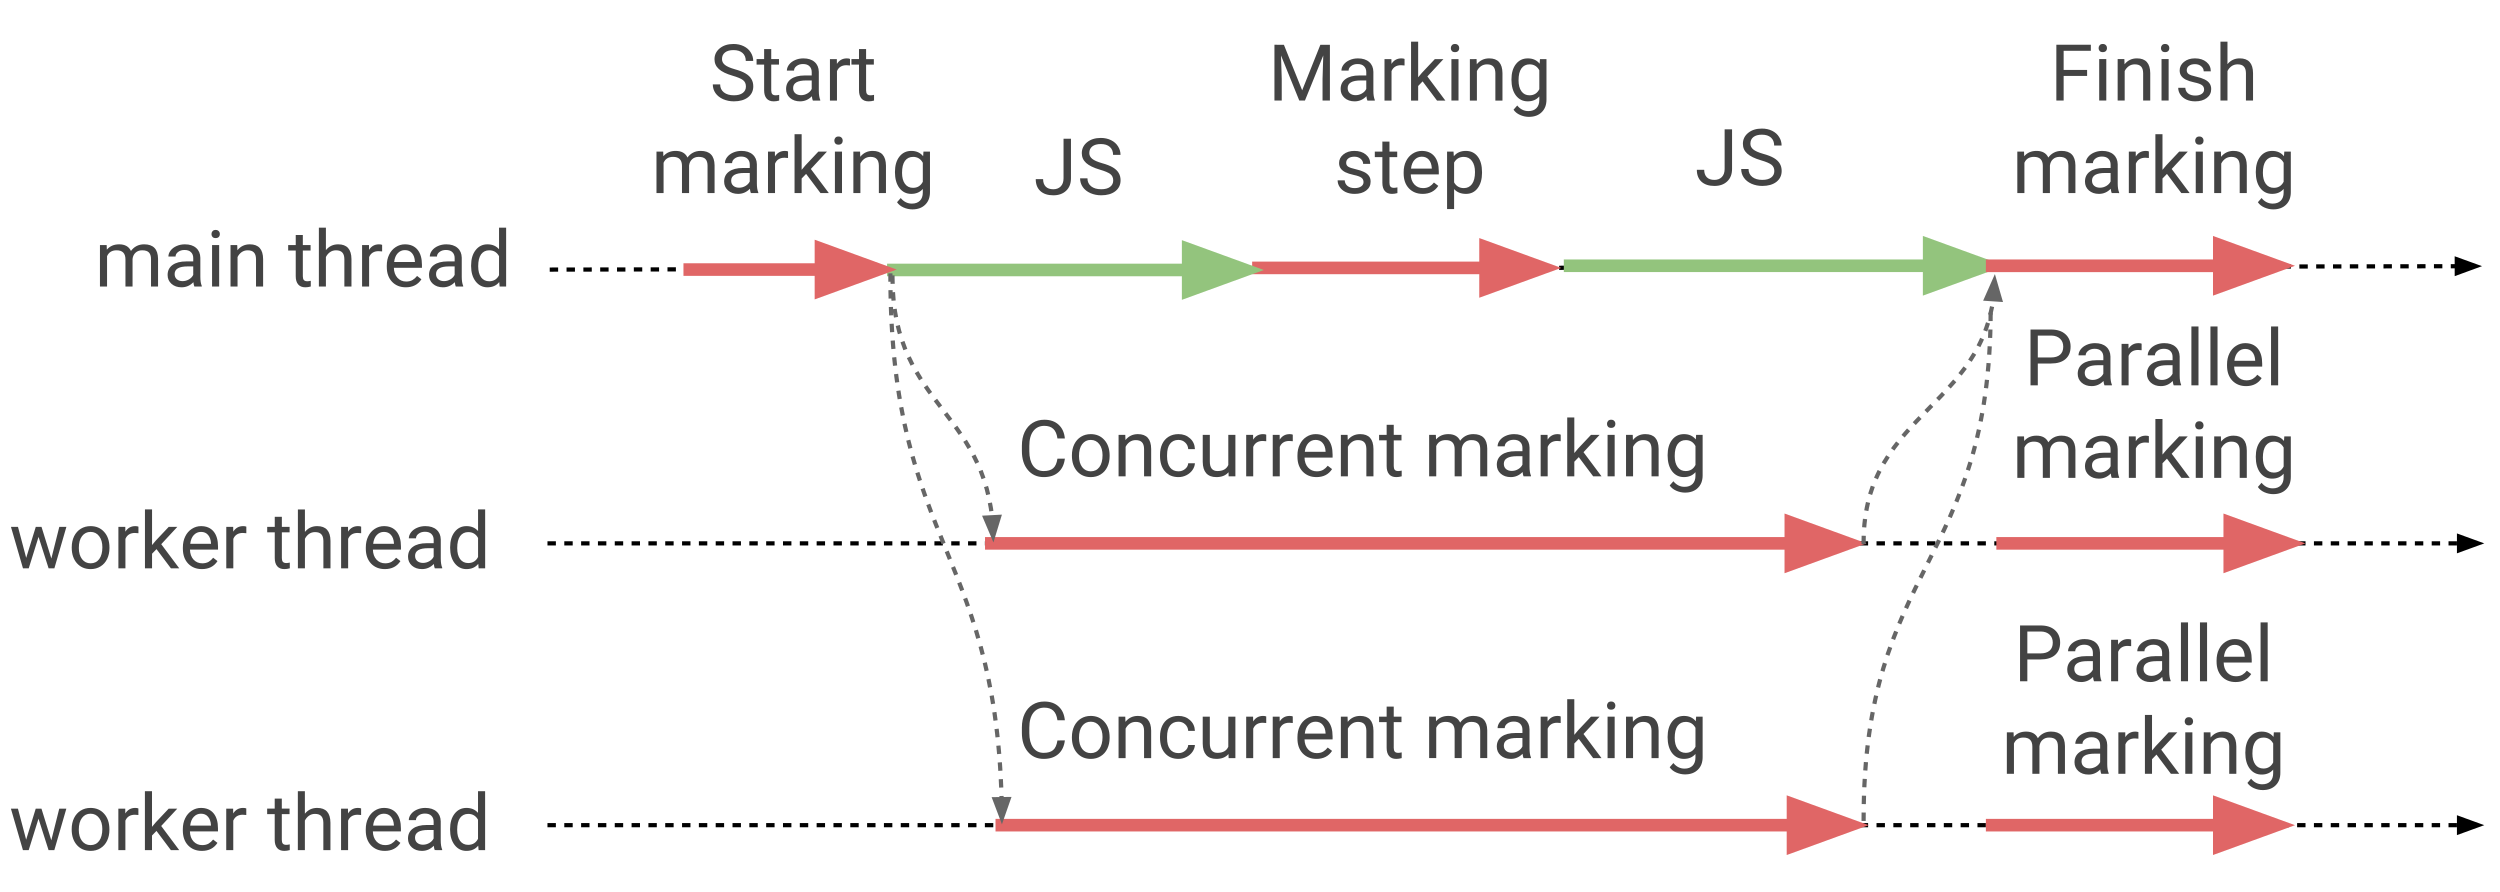 <svg fill="none" height="212.034" stroke-linecap="square" stroke-miterlimit="10" viewBox="0 0 594.407 212.034" width="594.407" xmlns="http://www.w3.org/2000/svg" xmlns:xlink="http://www.w3.org/1999/xlink"><clipPath id="a"><path d="m0 0h1280v960h-1280z"/></clipPath><g clip-path="url(#a)" transform="translate(-215 -241.017)"><path d="m0 0h1280v960h-1280z" fill="none"/><path d="m346.202 305.118 458.929-.819" fill="none"/><path d="m346.202 305.118 452.929-.808" fill-rule="evenodd" stroke="#000" stroke-dasharray="1 3" stroke-linecap="butt" stroke-linejoin="round"/><path d="m799.134 305.962 4.535-1.66-4.541-1.644z" fill="#000" fill-rule="evenodd" stroke="#000" stroke-linecap="butt"/><path d="m355.299 242.803h96.598v52.409h-96.598z" fill="none"/><path d="m389.193 259.022q-2.25-.656-3.281-1.594-1.031-.938-1.031-2.328 0-1.562 1.25-2.594 1.266-1.031 3.266-1.031 1.359 0 2.438.531 1.078.531 1.656 1.469.594.922.594 2.031h-1.766q0-1.203-.766-1.891-.766-.688-2.156-.688-1.297 0-2.016.562-.719.562-.719 1.578 0 .812.688 1.375.688.562 2.328 1.031 1.656.453 2.594 1.016.938.562 1.375 1.312.453.75.453 1.75 0 1.609-1.25 2.594-1.25.969-3.359.969-1.375 0-2.562-.516-1.172-.531-1.812-1.438-.641-.922-.641-2.078h1.75q0 1.203.891 1.906.891.688 2.375.688 1.375 0 2.109-.562.75-.562.75-1.531 0-.984-.688-1.516-.688-.531-2.469-1.047zm9.177-6.344v2.391h1.844v1.312h-1.844v6.109q0 .594.234.891.25.297.844.297.297 0 .812-.109v1.359q-.672.188-1.297.188-1.125 0-1.703-.688-.578-.688-.578-1.938v-6.109h-1.797v-1.312h1.797v-2.391zm9.891 12.25q-.141-.297-.234-1.031-1.172 1.219-2.812 1.219-1.453 0-2.391-.828-.922-.828-.922-2.094 0-1.531 1.156-2.375 1.172-.859 3.297-.859h1.641v-.781q0-.891-.531-1.406-.516-.531-1.547-.531-.906 0-1.516.469-.609.453-.609 1.094h-1.703q0-.734.516-1.422.531-.687 1.422-1.078.906-.406 1.984-.406 1.703 0 2.672.859.969.844 1 2.328v4.531q0 1.359.344 2.172v.141zm-2.797-1.281q.797 0 1.5-.406.719-.422 1.031-1.078v-2.016h-1.312q-3.109 0-3.109 1.812 0 .797.531 1.25.531.438 1.359.438zm11.632-7.062q-.391-.062-.844-.062-1.656 0-2.25 1.406v7h-1.672v-9.859h1.641l.016 1.141q.828-1.312 2.359-1.312.484 0 .75.125zm3.829-3.906v2.391h1.844v1.312h-1.844v6.109q0 .594.234.891.25.297.844.297.297 0 .812-.109v1.359q-.672.188-1.297.188-1.125 0-1.703-.688-.578-.688-.578-1.938v-6.109h-1.797v-1.312h1.797v-2.391z" fill="#434343"/><path d="m372.68 277.068.047 1.094q1.078-1.266 2.922-1.266 2.062 0 2.812 1.578.5-.719 1.281-1.141.797-.438 1.859-.438 3.25 0 3.297 3.422v6.609h-1.672v-6.5q0-1.062-.484-1.578-.484-.531-1.625-.531-.938 0-1.562.562-.609.562-.719 1.5v6.547h-1.688v-6.453q0-2.156-2.109-2.156-1.656 0-2.266 1.406v7.203h-1.688v-9.859zm20.852 9.859q-.141-.297-.234-1.031-1.172 1.219-2.812 1.219-1.453 0-2.391-.828-.922-.828-.922-2.094 0-1.531 1.156-2.375 1.172-.859 3.297-.859h1.641v-.781q0-.891-.531-1.406-.516-.531-1.547-.531-.906 0-1.516.469-.609.453-.609 1.094h-1.703q0-.734.516-1.422.531-.688 1.422-1.078.906-.406 1.984-.406 1.703 0 2.672.859.969.844 1 2.328v4.531q0 1.359.344 2.172v.141zm-2.797-1.281q.797 0 1.5-.406.719-.422 1.031-1.078v-2.016h-1.312q-3.109 0-3.109 1.812 0 .797.531 1.25.531.438 1.359.438zm11.632-7.062q-.391-.062-.844-.062-1.656 0-2.25 1.406v7h-1.672v-9.859h1.641l.016 1.141q.828-1.312 2.359-1.312.484 0 .75.125zm4.297 3.781-1.062 1.094v3.469h-1.688v-14h1.688v8.469l.906-1.078 3.062-3.25h2.047l-3.828 4.125 4.281 5.734h-1.984zm8.534 4.562h-1.688v-9.859h1.688zm-1.828-12.469q0-.406.25-.688.25-.297.734-.297.5 0 .75.297.266.281.266.688 0 .406-.266.688-.25.266-.75.266-.484 0-.734-.266-.25-.281-.25-.688zm6.121 2.609.047 1.234q1.125-1.406 2.953-1.406 3.125 0 3.156 3.516v6.516h-1.688v-6.516q-.016-1.078-.5-1.578-.469-.516-1.484-.516-.812 0-1.438.438-.609.438-.969 1.156v7.016h-1.672v-9.859zm8.294 4.844q0-2.297 1.062-3.656 1.062-1.359 2.828-1.359 1.797 0 2.812 1.266l.078-1.094h1.547v9.625q0 1.906-1.141 3-1.125 1.109-3.047 1.109-1.062 0-2.094-.453-1.016-.453-1.547-1.25l.875-1q1.078 1.328 2.656 1.328 1.219 0 1.906-.688.688-.688.688-1.953v-.844q-1 1.172-2.75 1.172-1.734 0-2.812-1.391-1.062-1.406-1.062-3.812zm1.688.203q0 1.656.688 2.609.688.953 1.922.953 1.594 0 2.328-1.453v-4.5q-.766-1.406-2.312-1.406-1.234 0-1.938.953-.688.953-.688 2.844z" fill="#434343"/><path d="m503.378 242.803h93.669v52.409h-93.669z" fill="none"/><path d="m520.263 251.662 4.344 10.828 4.328-10.828h2.266v13.266h-1.75v-5.172l.172-5.562-4.359 10.734h-1.344l-4.344-10.719.172 5.547v5.172h-1.734v-13.266zm19.85 13.266q-.141-.297-.234-1.031-1.172 1.219-2.812 1.219-1.453 0-2.391-.828-.922-.828-.922-2.094 0-1.531 1.156-2.375 1.172-.859 3.297-.859h1.641v-.781q0-.891-.531-1.406-.516-.531-1.547-.531-.906 0-1.516.469-.609.453-.609 1.094h-1.703q0-.734.516-1.422.531-.687 1.422-1.078.906-.406 1.984-.406 1.703 0 2.672.859.969.844 1 2.328v4.531q0 1.359.344 2.172v.141zm-2.797-1.281q.797 0 1.5-.406.719-.422 1.031-1.078v-2.016h-1.312q-3.109 0-3.109 1.812 0 .797.531 1.25.531.438 1.359.438zm11.632-7.062q-.391-.062-.844-.062-1.656 0-2.25 1.406v7h-1.672v-9.859h1.641l.016 1.141q.828-1.312 2.359-1.312.484 0 .75.125zm4.297 3.781-1.062 1.094v3.469h-1.688v-14h1.688v8.469l.906-1.078 3.062-3.25h2.047l-3.828 4.125 4.281 5.734h-1.984zm8.534 4.562h-1.688v-9.859h1.688zm-1.828-12.469q0-.406.25-.688.25-.297.734-.297.5 0 .75.297.266.281.266.688 0 .406-.266.688-.25.266-.75.266-.484 0-.734-.266-.25-.281-.25-.688zm6.121 2.609.047 1.234q1.125-1.406 2.953-1.406 3.125 0 3.156 3.516v6.516h-1.688v-6.516q-.016-1.078-.5-1.578-.469-.516-1.484-.516-.812 0-1.438.438-.609.438-.969 1.156v7.016h-1.672v-9.859zm8.294 4.844q0-2.297 1.062-3.656 1.062-1.359 2.828-1.359 1.797 0 2.812 1.266l.078-1.094h1.547v9.625q0 1.906-1.141 3-1.125 1.109-3.047 1.109-1.062 0-2.094-.453-1.016-.453-1.547-1.25l.875-1q1.078 1.328 2.656 1.328 1.219 0 1.906-.688.688-.688.688-1.953v-.844q-1 1.172-2.75 1.172-1.734 0-2.812-1.391-1.062-1.406-1.062-3.812zm1.688.203q0 1.656.688 2.609.688.953 1.922.953 1.594 0 2.328-1.453v-4.5q-.766-1.406-2.312-1.406-1.234 0-1.938.953-.688.953-.688 2.844z" fill="#434343"/><path d="m539.196 284.318q0-.688-.516-1.062-.516-.375-1.797-.641-1.281-.281-2.031-.656-.75-.391-1.109-.922-.359-.531-.359-1.266 0-1.203 1.016-2.031 1.031-.844 2.625-.844 1.672 0 2.719.859 1.047.859 1.047 2.219h-1.688q0-.703-.594-1.203-.594-.5-1.484-.5-.922 0-1.438.406-.516.391-.516 1.047 0 .609.484.922.484.312 1.734.594 1.266.281 2.047.672.781.391 1.156.938.391.547.391 1.344 0 1.328-1.062 2.125-1.047.797-2.734.797-1.188 0-2.109-.422-.906-.422-1.422-1.172-.516-.75-.516-1.625h1.688q.047.844.672 1.344.641.5 1.688.5.953 0 1.531-.391.578-.391.578-1.031zm6.167-9.641v2.391h1.844v1.312h-1.844v6.109q0 .594.234.891.25.297.844.297.297 0 .812-.109v1.359q-.672.188-1.297.188-1.125 0-1.703-.688-.578-.688-.578-1.938v-6.109h-1.797v-1.312h1.797v-2.391zm7.891 12.438q-2 0-3.266-1.312-1.25-1.328-1.25-3.531v-.312q0-1.469.562-2.609.562-1.156 1.562-1.797 1.016-.656 2.188-.656 1.922 0 2.984 1.266 1.062 1.266 1.062 3.625v.688h-6.672q.031 1.469.844 2.375.828.891 2.078.891.891 0 1.516-.359.625-.375 1.078-.969l1.031.797q-1.234 1.906-3.719 1.906zm-.203-8.844q-1.016 0-1.719.75-.688.734-.844 2.078h4.938v-.125q-.078-1.281-.703-1.984-.609-.719-1.672-.719zm14.321 3.844q0 2.25-1.031 3.625-1.016 1.375-2.781 1.375-1.797 0-2.828-1.141v4.75h-1.672v-13.656h1.531l.078 1.094q1.031-1.266 2.859-1.266 1.781 0 2.812 1.344 1.031 1.328 1.031 3.719zm-1.672-.203q0-1.656-.719-2.625-.703-.969-1.953-.969-1.531 0-2.297 1.359v4.703q.766 1.359 2.328 1.359 1.203 0 1.922-.953.719-.969.719-2.875z" fill="#434343"/><path d="m680.32 242.803h93.669v52.409h-93.669z" fill="none"/><path d="m711.236 259.068h-5.578v5.859h-1.734v-13.266h8.203v1.438h-6.469v4.547h5.578zm4.562 5.859h-1.688v-9.859h1.688zm-1.828-12.469q0-.406.25-.688.25-.297.734-.297.5 0 .75.297.266.281.266.688 0 .406-.266.688-.25.266-.75.266-.484 0-.734-.266-.25-.281-.25-.688zm6.121 2.609.047 1.234q1.125-1.406 2.953-1.406 3.125 0 3.156 3.516v6.516h-1.688v-6.516q-.016-1.078-.5-1.578-.469-.516-1.484-.516-.812 0-1.438.438-.609.438-.969 1.156v7.016h-1.672v-9.859zm10.528 9.859h-1.688v-9.859h1.688zm-1.828-12.469q0-.406.25-.688.25-.297.734-.297.5 0 .75.297.266.281.266.688 0 .406-.266.688-.25.266-.75.266-.484 0-.734-.266-.25-.281-.25-.688zm10.262 9.859q0-.688-.516-1.062-.516-.375-1.797-.641-1.281-.281-2.031-.656-.75-.391-1.109-.922-.359-.531-.359-1.266 0-1.203 1.016-2.031 1.031-.844 2.625-.844 1.672 0 2.719.859 1.047.859 1.047 2.219h-1.688q0-.703-.594-1.203-.594-.5-1.484-.5-.922 0-1.438.406-.516.391-.516 1.047 0 .609.484.922.484.312 1.734.594 1.266.281 2.047.672.781.391 1.156.938.391.547.391 1.344 0 1.328-1.062 2.125-1.047.797-2.734.797-1.188 0-2.109-.422-.906-.422-1.422-1.172-.516-.75-.516-1.625h1.688q.047.844.672 1.344.641.5 1.688.5.953 0 1.531-.391.578-.391.578-1.031zm5.557-6.047q1.125-1.375 2.922-1.375 3.125 0 3.156 3.516v6.516h-1.688v-6.516q-.016-1.078-.5-1.578-.469-.516-1.484-.516-.812 0-1.438.438-.609.438-.969 1.156v7.016h-1.672v-14h1.672z" fill="#434343"/><path d="m696.236 277.068.047 1.094q1.078-1.266 2.922-1.266 2.062 0 2.812 1.578.5-.719 1.281-1.141.797-.438 1.859-.438 3.25 0 3.297 3.422v6.609h-1.672v-6.5q0-1.062-.484-1.578-.484-.531-1.625-.531-.938 0-1.562.562-.609.562-.719 1.5v6.547h-1.688v-6.453q0-2.156-2.109-2.156-1.656 0-2.266 1.406v7.203h-1.688v-9.859zm20.852 9.859q-.141-.297-.234-1.031-1.172 1.219-2.812 1.219-1.453 0-2.391-.828-.922-.828-.922-2.094 0-1.531 1.156-2.375 1.172-.859 3.297-.859h1.641v-.781q0-.891-.531-1.406-.516-.531-1.547-.531-.906 0-1.516.469-.609.453-.609 1.094h-1.703q0-.734.516-1.422.531-.688 1.422-1.078.906-.406 1.984-.406 1.703 0 2.672.859.969.844 1 2.328v4.531q0 1.359.344 2.172v.141zm-2.797-1.281q.797 0 1.5-.406.719-.422 1.031-1.078v-2.016h-1.312q-3.109 0-3.109 1.812 0 .797.531 1.25.531.438 1.359.438zm11.632-7.062q-.391-.062-.844-.062-1.656 0-2.25 1.406v7h-1.672v-9.859h1.641l.016 1.141q.828-1.312 2.359-1.312.484 0 .75.125zm4.297 3.781-1.062 1.094v3.469h-1.688v-14h1.688v8.469l.906-1.078 3.062-3.25h2.047l-3.828 4.125 4.281 5.734h-1.984zm8.534 4.562h-1.688v-9.859h1.688zm-1.828-12.469q0-.406.25-.688.25-.297.734-.297.5 0 .75.297.266.281.266.688 0 .406-.266.688-.25.266-.75.266-.484 0-.734-.266-.25-.281-.25-.688zm6.121 2.609.047 1.234q1.125-1.406 2.953-1.406 3.125 0 3.156 3.516v6.516h-1.688v-6.516q-.016-1.078-.5-1.578-.469-.516-1.484-.516-.812 0-1.438.438-.609.438-.969 1.156v7.016h-1.672v-9.859zm8.294 4.844q0-2.297 1.062-3.656 1.062-1.359 2.828-1.359 1.797 0 2.812 1.266l.078-1.094h1.547v9.625q0 1.906-1.141 3-1.125 1.109-3.047 1.109-1.062 0-2.094-.453-1.016-.453-1.547-1.25l.875-1q1.078 1.328 2.656 1.328 1.219 0 1.906-.688.688-.688.688-1.953v-.844q-1 1.172-2.75 1.172-1.734 0-2.812-1.391-1.062-1.406-1.062-3.812zm1.688.203q0 1.656.688 2.609.688.953 1.922.953 1.594 0 2.328-1.453v-4.5q-.766-1.406-2.312-1.406-1.234 0-1.938.953-.688.953-.688 2.844z" fill="#434343"/><path d="m440.055 265.48h62.803v29.732h-62.803z" fill="none"/><path d="m467.87 274.001h1.766v9.391q0 1.906-1.156 2.984-1.141 1.078-3.031 1.078-1.984 0-3.094-1.016-1.094-1.016-1.094-2.828h1.75q0 1.141.625 1.781.625.625 1.812.625 1.078 0 1.75-.672.672-.688.672-1.922zm8.653 7.359q-2.25-.656-3.281-1.594-1.031-.938-1.031-2.328 0-1.562 1.25-2.594 1.266-1.031 3.266-1.031 1.359 0 2.438.531 1.078.531 1.656 1.469.594.922.594 2.031h-1.766q0-1.203-.766-1.891-.766-.688-2.156-.688-1.297 0-2.016.562-.719.562-.719 1.578 0 .812.688 1.375.688.562 2.328 1.031 1.656.453 2.594 1.016.938.562 1.375 1.312.453.75.453 1.75 0 1.609-1.25 2.594-1.25.969-3.359.969-1.375 0-2.562-.516-1.172-.531-1.812-1.438-.641-.922-.641-2.078h1.75q0 1.203.891 1.906.891.688 2.375.688 1.375 0 2.109-.562.75-.562.75-1.531 0-.984-.688-1.516-.688-.531-2.469-1.047z" fill="#434343"/><path d="m597.239 263.255h62.803v29.732h-62.803z" fill="none"/><path d="m625.053 271.775h1.766v9.391q0 1.906-1.156 2.984-1.141 1.078-3.031 1.078-1.984 0-3.094-1.016-1.094-1.016-1.094-2.828h1.75q0 1.141.625 1.781.625.625 1.812.625 1.078 0 1.75-.672.672-.688.672-1.922zm8.653 7.359q-2.25-.656-3.281-1.594-1.031-.938-1.031-2.328 0-1.562 1.25-2.594 1.266-1.031 3.266-1.031 1.359 0 2.438.531 1.078.531 1.656 1.469.594.922.594 2.031h-1.766q0-1.203-.766-1.891-.766-.688-2.156-.688-1.297 0-2.016.562-.719.562-.719 1.578 0 .812.688 1.375.688.562 2.328 1.031 1.656.453 2.594 1.016.938.562 1.375 1.312.453.75.453 1.75 0 1.609-1.25 2.594-1.25.969-3.359.969-1.375 0-2.562-.516-1.172-.531-1.812-1.438-.641-.922-.641-2.078h1.75q0 1.203.891 1.906.891.688 2.375.688 1.375 0 2.109-.562.75-.562.75-1.531 0-.984-.688-1.516-.688-.531-2.469-1.047z" fill="#434343"/><path d="m588.315 304.21h103.37" fill="none"/><path d="m588.315 304.21h85.37" fill-rule="evenodd" stroke="#93c47d" stroke-linecap="butt" stroke-linejoin="round" stroke-width="3"/><path d="m673.685 309.165 13.614-4.955-13.614-4.955z" fill="#93c47d" fill-rule="evenodd" stroke="#93c47d" stroke-linecap="butt" stroke-width="3"/><path d="m688.667 304.213h72" fill="none"/><path d="m688.667 304.213h54" fill-rule="evenodd" stroke="#e06666" stroke-linecap="butt" stroke-linejoin="round" stroke-width="3"/><path d="m742.667 309.168 13.614-4.955-13.614-4.955z" fill="#e06666" fill-rule="evenodd" stroke="#e06666" stroke-linecap="butt" stroke-width="3"/><path d="m514.213 304.714h72" fill="none"/><path d="m514.213 304.714h54" fill-rule="evenodd" stroke="#e06666" stroke-linecap="butt" stroke-linejoin="round" stroke-width="3"/><path d="m568.213 309.669 13.614-4.955-13.614-4.955z" fill="#e06666" fill-rule="evenodd" stroke="#e06666" stroke-linecap="butt" stroke-width="3"/><path d="m427.409 305.21h88.095" fill="none"/><path d="m427.409 305.21h70.094" fill-rule="evenodd" stroke="#93c47d" stroke-linecap="butt" stroke-linejoin="round" stroke-width="3"/><path d="m497.504 310.165 13.614-4.955-13.614-4.955z" fill="#93c47d" fill-rule="evenodd" stroke="#93c47d" stroke-linecap="butt" stroke-width="3"/><path d="m379 305.108h49.197" fill="none"/><path d="m379 305.108h31.197" fill-rule="evenodd" stroke="#e06666" stroke-linecap="butt" stroke-linejoin="round" stroke-width="3"/><path d="m410.197 310.063 13.614-4.955-13.614-4.955z" fill="#e06666" fill-rule="evenodd" stroke="#e06666" stroke-linecap="butt" stroke-width="3"/><path d="m216.667 282.22h129.008v41.984h-129.008z" fill="none"/><path d="m240.359 299.281.047 1.094q1.078-1.266 2.922-1.266 2.062 0 2.812 1.578.5-.719 1.281-1.141.797-.438 1.859-.438 3.25 0 3.297 3.422v6.609h-1.672v-6.5q0-1.062-.484-1.578-.484-.531-1.625-.531-.938 0-1.562.562-.609.562-.719 1.5v6.547h-1.688v-6.453q0-2.156-2.109-2.156-1.656 0-2.266 1.406v7.203h-1.688v-9.859zm20.852 9.859q-.141-.297-.234-1.031-1.172 1.219-2.812 1.219-1.453 0-2.391-.828-.922-.828-.922-2.094 0-1.531 1.156-2.375 1.172-.859 3.297-.859h1.641v-.781q0-.891-.531-1.406-.516-.531-1.547-.531-.906 0-1.516.469-.609.453-.609 1.094h-1.703q0-.734.516-1.422.531-.688 1.422-1.078.906-.406 1.984-.406 1.703 0 2.672.859.969.844 1 2.328v4.531q0 1.359.344 2.172v.141zm-2.797-1.281q.797 0 1.5-.406.719-.422 1.031-1.078v-2.016h-1.312q-3.109 0-3.109 1.812 0 .797.531 1.25.531.438 1.359.438zm8.695 1.281h-1.688v-9.859h1.688zm-1.828-12.469q0-.406.25-.688.25-.297.734-.297.5 0 .75.297.266.281.266.688 0 .406-.266.688-.25.266-.75.266-.484 0-.734-.266-.25-.281-.25-.688zm6.121 2.609.047 1.234q1.125-1.406 2.953-1.406 3.125 0 3.156 3.516v6.516h-1.688v-6.516q-.016-1.078-.5-1.578-.469-.516-1.484-.516-.812 0-1.438.438-.609.438-.969 1.156v7.016h-1.672v-9.859zm15.6-2.391v2.391h1.844v1.312h-1.844v6.109q0 .594.234.891.25.297.844.297.297 0 .812-.109v1.359q-.672.188-1.297.188-1.125 0-1.703-.688-.578-.688-.578-1.938v-6.109h-1.797v-1.312h1.797v-2.391zm5.485 3.594q1.125-1.375 2.922-1.375 3.125 0 3.156 3.516v6.516h-1.688v-6.516q-.016-1.078-.5-1.578-.469-.516-1.484-.516-.812 0-1.438.438-.609.438-.969 1.156v7.016h-1.672v-14h1.672zm13.369.312q-.391-.062-.844-.062-1.656 0-2.25 1.406v7h-1.672v-9.859h1.641l.016 1.141q.828-1.312 2.359-1.312.484 0 .75.125zm5.625 8.531q-2 0-3.266-1.312-1.25-1.328-1.25-3.531v-.312q0-1.469.562-2.609.562-1.156 1.562-1.797 1.016-.656 2.188-.656 1.922 0 2.984 1.266 1.062 1.266 1.062 3.625v.688h-6.672q.031 1.469.844 2.375.828.891 2.078.891.891 0 1.516-.359.625-.375 1.078-.969l1.031.797q-1.234 1.906-3.719 1.906zm-.203-8.844q-1.016 0-1.719.75-.688.734-.844 2.078h4.938v-.125q-.078-1.281-.703-1.984-.609-.719-1.672-.719zm12.087 8.656q-.141-.297-.234-1.031-1.172 1.219-2.812 1.219-1.453 0-2.391-.828-.922-.828-.922-2.094 0-1.531 1.156-2.375 1.172-.859 3.297-.859h1.641v-.781q0-.891-.531-1.406-.516-.531-1.547-.531-.906 0-1.516.469-.609.453-.609 1.094h-1.703q0-.734.516-1.422.531-.688 1.422-1.078.906-.406 1.984-.406 1.703 0 2.672.859.969.844 1 2.328v4.531q0 1.359.344 2.172v.141zm-2.797-1.281q.797 0 1.5-.406.719-.422 1.031-1.078v-2.016h-1.312q-3.109 0-3.109 1.812 0 .797.531 1.25.531.438 1.359.438zm6.445-3.734q0-2.266 1.078-3.641 1.078-1.375 2.812-1.375 1.734 0 2.75 1.172v-5.141h1.688v14h-1.547l-.094-1.062q-1 1.25-2.812 1.25-1.703 0-2.797-1.406-1.078-1.406-1.078-3.656zm1.688.203q0 1.672.688 2.625.703.938 1.922.938 1.609 0 2.344-1.438v-4.531q-.766-1.391-2.328-1.391-1.234 0-1.938.953-.688.953-.688 2.844z" fill="#434343"/><path d="m345.667 370.213h460" fill="none"/><path d="m345.667 370.213h454" fill-rule="evenodd" stroke="#000" stroke-dasharray="1 3" stroke-linecap="butt" stroke-linejoin="round"/><path d="m799.667 371.864 4.538-1.652-4.538-1.652z" fill="#000" fill-rule="evenodd" stroke="#000" stroke-linecap="butt"/><path d="m420.99 332.48h236v29.732h-236z" fill="none"/><path d="m468.187 350.063q-.25 2.094-1.562 3.25-1.297 1.141-3.469 1.141-2.344 0-3.766-1.688-1.422-1.688-1.422-4.516v-1.266q0-1.859.656-3.25.672-1.406 1.875-2.156 1.219-.766 2.812-.766 2.109 0 3.391 1.188 1.281 1.172 1.484 3.266h-1.766q-.219-1.578-.984-2.281-.766-.719-2.125-.719-1.672 0-2.625 1.234-.953 1.234-.953 3.531v1.281q0 2.156.891 3.438.906 1.266 2.531 1.266 1.453 0 2.234-.656.781-.656 1.031-2.297zm1.674-.812q0-1.453.562-2.609.578-1.156 1.594-1.781 1.016-.625 2.312-.625 2.016 0 3.25 1.391 1.25 1.391 1.25 3.703v.125q0 1.438-.547 2.578-.547 1.141-1.578 1.781-1.016.641-2.359.641-2 0-3.25-1.391-1.234-1.406-1.234-3.703zm1.688.203q0 1.641.766 2.641.766.984 2.031.984 1.297 0 2.047-1 .75-1.016.75-2.828 0-1.625-.766-2.625-.766-1.016-2.047-1.016-1.25 0-2.016 1-.766.984-.766 2.844zm10.999-5.047.047 1.234q1.125-1.406 2.953-1.406 3.125 0 3.156 3.516v6.516h-1.688v-6.516q-.016-1.078-.5-1.578-.469-.516-1.484-.516-.812 0-1.438.438-.609.438-.969 1.156v7.016h-1.672v-9.859zm12.653 8.672q.891 0 1.562-.547.688-.547.75-1.375h1.594q-.047.844-.578 1.609-.531.766-1.438 1.234-.891.453-1.891.453-2.016 0-3.203-1.344-1.188-1.344-1.188-3.688v-.281q0-1.438.516-2.547.531-1.125 1.516-1.734 1-.625 2.344-.625 1.656 0 2.75 1 1.109.984 1.172 2.562h-1.594q-.062-.953-.719-1.562-.656-.625-1.609-.625-1.281 0-2 .922-.703.922-.703 2.672v.328q0 1.703.703 2.625.703.922 2.016.922zm11.89.219q-.984 1.156-2.891 1.156-1.578 0-2.406-.922-.812-.922-.828-2.703v-6.422h1.688v6.375q0 2.234 1.828 2.234 1.922 0 2.562-1.438v-7.172h1.688v9.859h-1.609zm8.972-7.375q-.391-.062-.844-.062-1.656 0-2.25 1.406v7h-1.672v-9.859h1.641l.016 1.141q.828-1.312 2.359-1.312.484 0 .75.125zm6.313 0q-.391-.062-.844-.062-1.656 0-2.25 1.406v7h-1.672v-9.859h1.641l.016 1.141q.828-1.312 2.359-1.312.484 0 .75.125zm5.625 8.531q-2 0-3.266-1.312-1.25-1.328-1.25-3.531v-.312q0-1.469.562-2.609.562-1.156 1.562-1.797 1.016-.656 2.188-.656 1.922 0 2.984 1.266 1.062 1.266 1.062 3.625v.688h-6.672q.031 1.469.844 2.375.828.891 2.078.891.891 0 1.516-.359.625-.375 1.078-.969l1.031.797q-1.234 1.906-3.719 1.906zm-.203-8.844q-1.016 0-1.719.75-.688.734-.844 2.078h4.938v-.125q-.078-1.281-.703-1.984-.609-.719-1.672-.719zm7.603-1.203.047 1.234q1.125-1.406 2.953-1.406 3.125 0 3.156 3.516v6.516h-1.688v-6.516q-.016-1.078-.5-1.578-.469-.516-1.484-.516-.812 0-1.438.438-.609.438-.969 1.156v7.016h-1.672v-9.859zm10.981-2.391v2.391h1.844v1.312h-1.844v6.109q0 .594.234.891.25.297.844.297.297 0 .812-.109v1.359q-.672.188-1.297.188-1.125 0-1.703-.688-.578-.688-.578-1.938v-6.109h-1.797v-1.312h1.797v-2.391zm10.01 2.391.047 1.094q1.078-1.266 2.922-1.266 2.062 0 2.812 1.578.5-.719 1.281-1.141.797-.438 1.859-.438 3.25 0 3.297 3.422v6.609h-1.672v-6.5q0-1.062-.484-1.578-.484-.531-1.625-.531-.938 0-1.562.562-.609.562-.719 1.5v6.547h-1.688v-6.453q0-2.156-2.109-2.156-1.656 0-2.266 1.406v7.203h-1.688v-9.859zm20.852 9.859q-.141-.297-.234-1.031-1.172 1.219-2.812 1.219-1.453 0-2.391-.828-.922-.828-.922-2.094 0-1.531 1.156-2.375 1.172-.859 3.297-.859h1.641v-.781q0-.891-.531-1.406-.516-.531-1.547-.531-.906 0-1.516.469-.609.453-.609 1.094h-1.703q0-.734.516-1.422.531-.688 1.422-1.078.906-.406 1.984-.406 1.703 0 2.672.859.969.844 1 2.328v4.531q0 1.359.344 2.172v.141zm-2.797-1.281q.797 0 1.5-.406.719-.422 1.031-1.078v-2.016h-1.312q-3.109 0-3.109 1.812 0 .797.531 1.25.531.438 1.359.438zm11.632-7.062q-.391-.062-.844-.062-1.656 0-2.25 1.406v7h-1.672v-9.859h1.641l.016 1.141q.828-1.312 2.359-1.312.484 0 .75.125zm4.297 3.781-1.062 1.094v3.469h-1.688v-14h1.688v8.469l.906-1.078 3.062-3.25h2.047l-3.828 4.125 4.281 5.734h-1.984zm8.534 4.562h-1.688v-9.859h1.688zm-1.828-12.469q0-.406.25-.688.25-.297.734-.297.5 0 .75.297.266.281.266.688 0 .406-.266.688-.25.266-.75.266-.484 0-.734-.266-.25-.281-.25-.688zm6.121 2.609.047 1.234q1.125-1.406 2.953-1.406 3.125 0 3.156 3.516v6.516h-1.688v-6.516q-.016-1.078-.5-1.578-.469-.516-1.484-.516-.812 0-1.438.438-.609.438-.969 1.156v7.016h-1.672v-9.859zm8.294 4.844q0-2.297 1.062-3.656 1.062-1.359 2.828-1.359 1.797 0 2.812 1.266l.078-1.094h1.547v9.625q0 1.906-1.141 3-1.125 1.109-3.047 1.109-1.062 0-2.094-.453-1.016-.453-1.547-1.25l.875-1q1.078 1.328 2.656 1.328 1.219 0 1.906-.688.688-.688.688-1.953v-.844q-1 1.172-2.75 1.172-1.734 0-2.812-1.391-1.062-1.406-1.062-3.812zm1.688.203q0 1.656.688 2.609.688.953 1.922.953 1.594 0 2.328-1.453v-4.5q-.766-1.406-2.312-1.406-1.234 0-1.938.953-.688.953-.688 2.844z" fill="#434343"/><path d="m450.701 370.213h208.095" fill="none"/><path d="m450.701 370.213h190.095" fill-rule="evenodd" stroke="#e06666" stroke-linecap="butt" stroke-linejoin="round" stroke-width="3"/><path d="m640.795 375.168 13.614-4.955-13.614-4.955z" fill="#e06666" fill-rule="evenodd" stroke="#e06666" stroke-linecap="butt" stroke-width="3"/><path d="m201.601 349.22h139.087v41.984h-139.087z" fill="none"/><path d="m227.209 373.812 1.891-7.531h1.688l-2.859 9.859h-1.375l-2.391-7.469-2.328 7.469h-1.375l-2.859-9.859h1.672l1.953 7.375 2.281-7.375h1.359zm4.848-2.688q0-1.453.562-2.609.578-1.156 1.594-1.781 1.016-.625 2.312-.625 2.016 0 3.25 1.391 1.25 1.391 1.25 3.703v.125q0 1.438-.547 2.578-.547 1.141-1.578 1.781-1.016.641-2.359.641-2 0-3.25-1.391-1.234-1.406-1.234-3.703zm1.688.203q0 1.641.766 2.641.766.984 2.031.984 1.297 0 2.047-1 .75-1.016.75-2.828 0-1.625-.766-2.625-.766-1.016-2.047-1.016-1.25 0-2.016 1-.766.984-.766 2.844zm14.171-3.531q-.391-.062-.844-.062-1.656 0-2.25 1.406v7h-1.672v-9.859h1.641l.016 1.141q.828-1.312 2.359-1.312.484 0 .75.125zm4.297 3.781-1.062 1.094v3.469h-1.688v-14h1.688v8.469l.906-1.078 3.062-3.25h2.047l-3.828 4.125 4.281 5.734h-1.984zm10.784 4.75q-2 0-3.266-1.312-1.25-1.328-1.25-3.531v-.312q0-1.469.562-2.609.562-1.156 1.562-1.797 1.016-.656 2.188-.656 1.922 0 2.984 1.266 1.062 1.266 1.062 3.625v.688h-6.672q.031 1.469.844 2.375.828.891 2.078.891.891 0 1.516-.359.625-.375 1.078-.969l1.031.797q-1.234 1.906-3.719 1.906zm-.203-8.844q-1.016 0-1.719.75-.688.734-.844 2.078h4.938v-.125q-.078-1.281-.703-1.984-.609-.719-1.672-.719zm10.774.312q-.391-.062-.844-.062-1.656 0-2.25 1.406v7h-1.672v-9.859h1.641l.016 1.141q.828-1.312 2.359-1.312.484 0 .75.125zm8.447-3.906v2.391h1.844v1.312h-1.844v6.109q0 .594.234.891.25.297.844.297.297 0 .812-.109v1.359q-.672.188-1.297.188-1.125 0-1.703-.688-.578-.688-.578-1.938v-6.109h-1.797v-1.312h1.797v-2.391zm5.485 3.594q1.125-1.375 2.922-1.375 3.125 0 3.156 3.516v6.516h-1.688v-6.516q-.016-1.078-.5-1.578-.469-.516-1.484-.516-.812 0-1.438.438-.609.438-.969 1.156v7.016h-1.672v-14h1.672zm13.369.312q-.391-.062-.844-.062-1.656 0-2.25 1.406v7h-1.672v-9.859h1.641l.016 1.141q.828-1.312 2.359-1.312.484 0 .75.125zm5.625 8.531q-2 0-3.266-1.312-1.25-1.328-1.25-3.531v-.312q0-1.469.562-2.609.562-1.156 1.562-1.797 1.016-.656 2.188-.656 1.922 0 2.984 1.266 1.062 1.266 1.062 3.625v.688h-6.672q.031 1.469.844 2.375.828.891 2.078.891.891 0 1.516-.359.625-.375 1.078-.969l1.031.797q-1.234 1.906-3.719 1.906zm-.203-8.844q-1.016 0-1.719.75-.688.734-.844 2.078h4.938v-.125q-.078-1.281-.703-1.984-.609-.719-1.672-.719zm12.087 8.656q-.141-.297-.234-1.031-1.172 1.219-2.812 1.219-1.453 0-2.391-.828-.922-.828-.922-2.094 0-1.531 1.156-2.375 1.172-.859 3.297-.859h1.641v-.781q0-.891-.531-1.406-.516-.531-1.547-.531-.906 0-1.516.469-.609.453-.609 1.094h-1.703q0-.734.516-1.422.531-.688 1.422-1.078.906-.406 1.984-.406 1.703 0 2.672.859.969.844 1 2.328v4.531q0 1.359.344 2.172v.141zm-2.797-1.281q.797 0 1.5-.406.719-.422 1.031-1.078v-2.016h-1.312q-3.109 0-3.109 1.812 0 .797.531 1.25.531.438 1.359.438zm6.445-3.734q0-2.266 1.078-3.641 1.078-1.375 2.812-1.375 1.734 0 2.75 1.172v-5.141h1.688v14h-1.547l-.094-1.062q-1 1.25-2.812 1.25-1.703 0-2.797-1.406-1.078-1.406-1.078-3.656zm1.688.203q0 1.672.688 2.625.703.938 1.922.938 1.609 0 2.344-1.438v-4.531q-.766-1.391-2.328-1.391-1.234 0-1.938.953-.688.953-.688 2.844z" fill="#434343"/><path d="m427.199 307c0 15.748 6 23.622 12 31.496 6 7.874 12 15.748 12 31.496" fill="none"/><path d="m427.199 307c0 15.748 6 23.622 12 31.496 3 3.937 6 7.874 8.25 12.795 1.125 2.461 2.062 5.167 2.719 8.243.164.769.311 1.561.438 2.378.064.408.123.823.177 1.245.027.211.053.423.077.637l.022.207" fill-rule="evenodd" stroke="#666" stroke-dasharray="1 3" stroke-linecap="butt" stroke-linejoin="round"/><path d="m449.233 364.088 1.889 4.444 1.41-4.619z" fill="#666" fill-rule="evenodd" stroke="#666" stroke-linecap="butt"/><path d="m658.1 369.9c0-15.929 7.803-23.894 15.606-31.858s15.606-15.929 15.606-31.858" fill="none"/><path d="m658.1 369.9c0-15.929 7.803-23.894 15.606-31.858 3.902-3.982 7.803-7.965 10.729-12.942 1.463-2.489 2.682-5.227 3.536-8.338.213-.778.404-1.579.57-2.405.083-.413.16-.833.23-1.259.035-.213.069-.428.101-.644l.039-.283" fill-rule="evenodd" stroke="#666" stroke-dasharray="1 3" stroke-linecap="butt" stroke-linejoin="round"/><path d="m690.558 312.281-1.344-4.639-1.952 4.417z" fill="#666" fill-rule="evenodd" stroke="#666" stroke-linecap="butt"/><path d="m345.665 437.213h460" fill="none"/><path d="m345.665 437.213h454" fill-rule="evenodd" stroke="#000" stroke-dasharray="1 3" stroke-linecap="butt" stroke-linejoin="round"/><path d="m799.665 438.864 4.538-1.652-4.538-1.652z" fill="#000" fill-rule="evenodd" stroke="#000" stroke-linecap="butt"/><path d="m420.988 399.48h236v29.732h-236z" fill="none"/><path d="m468.186 417.063q-.25 2.094-1.562 3.25-1.297 1.141-3.469 1.141-2.344 0-3.766-1.688-1.422-1.688-1.422-4.516v-1.266q0-1.859.656-3.25.672-1.406 1.875-2.156 1.219-.766 2.812-.766 2.109 0 3.391 1.188 1.281 1.172 1.484 3.266h-1.766q-.219-1.578-.984-2.281-.766-.719-2.125-.719-1.672 0-2.625 1.234-.953 1.234-.953 3.531v1.281q0 2.156.891 3.438.906 1.266 2.531 1.266 1.453 0 2.234-.656.781-.656 1.031-2.297zm1.674-.812q0-1.453.562-2.609.578-1.156 1.594-1.781 1.016-.625 2.312-.625 2.016 0 3.25 1.391 1.25 1.391 1.25 3.703v.125q0 1.438-.547 2.578-.547 1.141-1.578 1.781-1.016.641-2.359.641-2 0-3.25-1.391-1.234-1.406-1.234-3.703zm1.688.203q0 1.641.766 2.641.766.984 2.031.984 1.297 0 2.047-1 .75-1.016.75-2.828 0-1.625-.766-2.625-.766-1.016-2.047-1.016-1.25 0-2.016 1-.766.984-.766 2.844zm10.999-5.047.047 1.234q1.125-1.406 2.953-1.406 3.125 0 3.156 3.516v6.516h-1.688v-6.516q-.016-1.078-.5-1.578-.469-.516-1.484-.516-.812 0-1.438.438-.609.438-.969 1.156v7.016h-1.672v-9.859zm12.653 8.672q.891 0 1.562-.547.688-.547.75-1.375h1.594q-.047.844-.578 1.609-.531.766-1.438 1.234-.891.453-1.891.453-2.016 0-3.203-1.344-1.188-1.344-1.188-3.688v-.281q0-1.438.516-2.547.531-1.125 1.516-1.734 1-.625 2.344-.625 1.656 0 2.75 1 1.109.984 1.172 2.562h-1.594q-.062-.953-.719-1.562-.656-.625-1.609-.625-1.281 0-2 .922-.703.922-.703 2.672v.328q0 1.703.703 2.625.703.922 2.016.922zm11.89.219q-.984 1.156-2.891 1.156-1.578 0-2.406-.922-.812-.922-.828-2.703v-6.422h1.688v6.375q0 2.234 1.828 2.234 1.922 0 2.562-1.438v-7.172h1.688v9.859h-1.609zm8.972-7.375q-.391-.062-.844-.062-1.656 0-2.25 1.406v7h-1.672v-9.859h1.641l.016 1.141q.828-1.312 2.359-1.312.484 0 .75.125zm6.313 0q-.391-.062-.844-.062-1.656 0-2.25 1.406v7h-1.672v-9.859h1.641l.016 1.141q.828-1.312 2.359-1.312.484 0 .75.125zm5.625 8.531q-2 0-3.266-1.312-1.25-1.328-1.25-3.531v-.312q0-1.469.562-2.609.562-1.156 1.562-1.797 1.016-.656 2.188-.656 1.922 0 2.984 1.266 1.062 1.266 1.062 3.625v.688h-6.672q.031 1.469.844 2.375.828.891 2.078.891.891 0 1.516-.359.625-.375 1.078-.969l1.031.797q-1.234 1.906-3.719 1.906zm-.203-8.844q-1.016 0-1.719.75-.688.734-.844 2.078h4.938v-.125q-.078-1.281-.703-1.984-.609-.719-1.672-.719zm7.603-1.203.047 1.234q1.125-1.406 2.953-1.406 3.125 0 3.156 3.516v6.516h-1.688v-6.516q-.016-1.078-.5-1.578-.469-.516-1.484-.516-.812 0-1.438.438-.609.438-.969 1.156v7.016h-1.672v-9.859zm10.981-2.391v2.391h1.844v1.312h-1.844v6.109q0 .594.234.891.25.297.844.297.297 0 .812-.109v1.359q-.672.188-1.297.188-1.125 0-1.703-.688-.578-.688-.578-1.938v-6.109h-1.797v-1.312h1.797v-2.391zm10.01 2.391.047 1.094q1.078-1.266 2.922-1.266 2.062 0 2.812 1.578.5-.719 1.281-1.141.797-.438 1.859-.438 3.25 0 3.297 3.422v6.609h-1.672v-6.5q0-1.062-.484-1.578-.484-.531-1.625-.531-.938 0-1.562.562-.609.562-.719 1.5v6.547h-1.688v-6.453q0-2.156-2.109-2.156-1.656 0-2.266 1.406v7.203h-1.688v-9.859zm20.852 9.859q-.141-.297-.234-1.031-1.172 1.219-2.812 1.219-1.453 0-2.391-.828-.922-.828-.922-2.094 0-1.531 1.156-2.375 1.172-.859 3.297-.859h1.641v-.781q0-.891-.531-1.406-.516-.531-1.547-.531-.906 0-1.516.469-.609.453-.609 1.094h-1.703q0-.734.516-1.422.531-.688 1.422-1.078.906-.406 1.984-.406 1.703 0 2.672.859.969.844 1 2.328v4.531q0 1.359.344 2.172v.141zm-2.797-1.281q.797 0 1.5-.406.719-.422 1.031-1.078v-2.016h-1.312q-3.109 0-3.109 1.812 0 .797.531 1.25.531.438 1.359.438zm11.632-7.062q-.391-.062-.844-.062-1.656 0-2.25 1.406v7h-1.672v-9.859h1.641l.016 1.141q.828-1.312 2.359-1.312.484 0 .75.125zm4.297 3.781-1.062 1.094v3.469h-1.688v-14h1.688v8.469l.906-1.078 3.062-3.25h2.047l-3.828 4.125 4.281 5.734h-1.984zm8.534 4.562h-1.688v-9.859h1.688zm-1.828-12.469q0-.406.25-.688.25-.297.734-.297.5 0 .75.297.266.281.266.688 0 .406-.266.688-.25.266-.75.266-.484 0-.734-.266-.25-.281-.25-.688zm6.121 2.609.047 1.234q1.125-1.406 2.953-1.406 3.125 0 3.156 3.516v6.516h-1.688v-6.516q-.016-1.078-.5-1.578-.469-.516-1.484-.516-.812 0-1.438.438-.609.438-.969 1.156v7.016h-1.672v-9.859zm8.294 4.844q0-2.297 1.062-3.656 1.062-1.359 2.828-1.359 1.797 0 2.812 1.266l.078-1.094h1.547v9.625q0 1.906-1.141 3-1.125 1.109-3.047 1.109-1.062 0-2.094-.453-1.016-.453-1.547-1.25l.875-1q1.078 1.328 2.656 1.328 1.219 0 1.906-.688.688-.688.688-1.953v-.844q-1 1.172-2.75 1.172-1.734 0-2.812-1.391-1.062-1.406-1.062-3.812zm1.688.203q0 1.656.688 2.609.688.953 1.922.953 1.594 0 2.328-1.453v-4.5q-.766-1.406-2.312-1.406-1.234 0-1.938.953-.688.953-.688 2.844z" fill="#434343"/><path d="m453.199 437.213h206.11" fill="none"/><path d="m453.199 437.213h188.11" fill-rule="evenodd" stroke="#e06666" stroke-linecap="butt" stroke-linejoin="round" stroke-width="3"/><path d="m641.31 442.168 13.614-4.955-13.614-4.955z" fill="#e06666" fill-rule="evenodd" stroke="#e06666" stroke-linecap="butt" stroke-width="3"/><path d="m201.59 416.22h139.087v41.984h-139.087z" fill="none"/><path d="m227.198 440.812 1.891-7.531h1.688l-2.859 9.859h-1.375l-2.391-7.469-2.328 7.469h-1.375l-2.859-9.859h1.672l1.953 7.375 2.281-7.375h1.359zm4.848-2.688q0-1.453.562-2.609.578-1.156 1.594-1.781 1.016-.625 2.312-.625 2.016 0 3.25 1.391 1.25 1.391 1.25 3.703v.125q0 1.438-.547 2.578-.547 1.141-1.578 1.781-1.016.641-2.359.641-2 0-3.25-1.391-1.234-1.406-1.234-3.703zm1.688.203q0 1.641.766 2.641.766.984 2.031.984 1.297 0 2.047-1 .75-1.016.75-2.828 0-1.625-.766-2.625-.766-1.016-2.047-1.016-1.25 0-2.016 1-.766.984-.766 2.844zm14.171-3.531q-.391-.062-.844-.062-1.656 0-2.25 1.406v7h-1.672v-9.859h1.641l.016 1.141q.828-1.312 2.359-1.312.484 0 .75.125zm4.297 3.781-1.062 1.094v3.469h-1.688v-14h1.688v8.469l.906-1.078 3.062-3.25h2.047l-3.828 4.125 4.281 5.734h-1.984zm10.784 4.75q-2 0-3.266-1.312-1.25-1.328-1.25-3.531v-.312q0-1.469.562-2.609.562-1.156 1.562-1.797 1.016-.656 2.188-.656 1.922 0 2.984 1.266 1.062 1.266 1.062 3.625v.688h-6.672q.031 1.469.844 2.375.828.891 2.078.891.891 0 1.516-.359.625-.375 1.078-.969l1.031.797q-1.234 1.906-3.719 1.906zm-.203-8.844q-1.016 0-1.719.75-.688.734-.844 2.078h4.938v-.125q-.078-1.281-.703-1.984-.609-.719-1.672-.719zm10.774.312q-.391-.062-.844-.062-1.656 0-2.25 1.406v7h-1.672v-9.859h1.641l.016 1.141q.828-1.312 2.359-1.312.484 0 .75.125zm8.447-3.906v2.391h1.844v1.312h-1.844v6.109q0 .594.234.891.25.297.844.297.297 0 .812-.109v1.359q-.672.188-1.297.188-1.125 0-1.703-.688-.578-.688-.578-1.938v-6.109h-1.797v-1.312h1.797v-2.391zm5.485 3.594q1.125-1.375 2.922-1.375 3.125 0 3.156 3.516v6.516h-1.688v-6.516q-.016-1.078-.5-1.578-.469-.516-1.484-.516-.812 0-1.438.438-.609.438-.969 1.156v7.016h-1.672v-14h1.672zm13.369.312q-.391-.062-.844-.062-1.656 0-2.25 1.406v7h-1.672v-9.859h1.641l.016 1.141q.828-1.312 2.359-1.312.484 0 .75.125zm5.625 8.531q-2 0-3.266-1.312-1.25-1.328-1.25-3.531v-.312q0-1.469.562-2.609.562-1.156 1.562-1.797 1.016-.656 2.188-.656 1.922 0 2.984 1.266 1.062 1.266 1.062 3.625v.688h-6.672q.031 1.469.844 2.375.828.891 2.078.891.891 0 1.516-.359.625-.375 1.078-.969l1.031.797q-1.234 1.906-3.719 1.906zm-.203-8.844q-1.016 0-1.719.75-.688.734-.844 2.078h4.938v-.125q-.078-1.281-.703-1.984-.609-.719-1.672-.719zm12.087 8.656q-.141-.297-.234-1.031-1.172 1.219-2.812 1.219-1.453 0-2.391-.828-.922-.828-.922-2.094 0-1.531 1.156-2.375 1.172-.859 3.297-.859h1.641v-.781q0-.891-.531-1.406-.516-.531-1.547-.531-.906 0-1.516.469-.609.453-.609 1.094h-1.703q0-.734.516-1.422.531-.688 1.422-1.078.906-.406 1.984-.406 1.703 0 2.672.859.969.844 1 2.328v4.531q0 1.359.344 2.172v.141zm-2.797-1.281q.797 0 1.5-.406.719-.422 1.031-1.078v-2.016h-1.312q-3.109 0-3.109 1.812 0 .797.531 1.25.531.438 1.359.438zm6.445-3.734q0-2.266 1.078-3.641 1.078-1.375 2.812-1.375 1.734 0 2.75 1.172v-5.141h1.688v14h-1.547l-.094-1.062q-1 1.25-2.812 1.25-1.703 0-2.797-1.406-1.078-1.406-1.078-3.656zm1.688.203q0 1.672.688 2.625.703.938 1.922.938 1.609 0 2.344-1.438v-4.531q-.766-1.391-2.328-1.391-1.234 0-1.938.953-.688.953-.688 2.844z" fill="#434343"/><path d="m426.701 306.501c0 32.63 6.63 48.945 13.26 65.26 6.63 16.315 13.26 32.63 13.26 65.26" fill="none"/><path d="m426.701 306.501c0 32.63 6.63 48.945 13.26 65.26 3.315 8.157 6.63 16.315 9.116 26.512 1.243 5.098 2.279 10.707 3.004 17.08.363 3.187.647 6.564.842 10.165.049.9.091 1.814.128 2.743.018.464.036.932.051 1.404l.04 1.357" fill-rule="evenodd" stroke="#666" stroke-dasharray="1 3" stroke-linecap="butt" stroke-linejoin="round"/><path d="m451.491 431.043 1.711 4.516 1.593-4.559z" fill="#666" fill-rule="evenodd" stroke="#666" stroke-linecap="butt"/><path d="m658.1 435.701c0-30.244 7.551-45.366 15.102-60.488 7.551-15.122 15.102-30.244 15.102-60.488" fill="none"/><path d="m658.1 435.701c0-30.244 7.551-45.366 15.102-60.488 7.551-15.122 15.102-30.244 15.102-60.488" fill-rule="evenodd" stroke="#666" stroke-dasharray="1 3" stroke-linecap="butt" stroke-linejoin="round"/><path d="m691.155 370.213h72" fill="none"/><path d="m691.155 370.213h54" fill-rule="evenodd" stroke="#e06666" stroke-linecap="butt" stroke-linejoin="round" stroke-width="3"/><path d="m745.155 375.168 13.614-4.955-13.614-4.955z" fill="#e06666" fill-rule="evenodd" stroke="#e06666" stroke-linecap="butt" stroke-width="3"/><path d="m688.667 437.213h72" fill="none"/><path d="m688.667 437.213h54" fill-rule="evenodd" stroke="#e06666" stroke-linecap="butt" stroke-linejoin="round" stroke-width="3"/><path d="m742.667 442.168 13.614-4.955-13.614-4.955z" fill="#e06666" fill-rule="evenodd" stroke="#e06666" stroke-linecap="butt" stroke-width="3"/><path d="m680.32 310.508h93.669v52.409h-93.669z" fill="none"/><path d="m699.514 327.445v5.188h-1.734v-13.266h4.891q2.172 0 3.406 1.109 1.234 1.109 1.234 2.953 0 1.922-1.219 2.969-1.203 1.047-3.453 1.047zm0-1.438h3.156q1.391 0 2.141-.656.75-.656.75-1.906 0-1.188-.75-1.891-.75-.719-2.047-.75h-3.25zm15.848 6.625q-.141-.297-.234-1.031-1.172 1.219-2.812 1.219-1.453 0-2.391-.828-.922-.828-.922-2.094 0-1.531 1.156-2.375 1.172-.859 3.297-.859h1.641v-.781q0-.891-.531-1.406-.516-.531-1.547-.531-.906 0-1.516.469-.609.453-.609 1.094h-1.703q0-.734.516-1.422.531-.688 1.422-1.078.906-.406 1.984-.406 1.703 0 2.672.859.969.844 1 2.328v4.531q0 1.359.344 2.172v.141zm-2.797-1.281q.797 0 1.5-.406.719-.422 1.031-1.078v-2.016h-1.312q-3.109 0-3.109 1.812 0 .797.531 1.25.531.438 1.359.438zm11.632-7.062q-.391-.062-.844-.062-1.656 0-2.25 1.406v7h-1.672v-9.859h1.641l.016 1.141q.828-1.312 2.359-1.312.484 0 .75.125zm7.625 8.344q-.141-.297-.234-1.031-1.172 1.219-2.812 1.219-1.453 0-2.391-.828-.922-.828-.922-2.094 0-1.531 1.156-2.375 1.172-.859 3.297-.859h1.641v-.781q0-.891-.531-1.406-.516-.531-1.547-.531-.906 0-1.516.469-.609.453-.609 1.094h-1.703q0-.734.516-1.422.531-.688 1.422-1.078.906-.406 1.984-.406 1.703 0 2.672.859.969.844 1 2.328v4.531q0 1.359.344 2.172v.141zm-2.797-1.281q.797 0 1.5-.406.719-.422 1.031-1.078v-2.016h-1.312q-3.109 0-3.109 1.812 0 .797.531 1.25.531.438 1.359.438zm8.695 1.281h-1.688v-14h1.688zm4.527 0h-1.688v-14h1.688zm6.777.188q-2 0-3.266-1.312-1.25-1.328-1.25-3.531v-.312q0-1.469.562-2.609.562-1.156 1.562-1.797 1.016-.656 2.188-.656 1.922 0 2.984 1.266 1.062 1.266 1.062 3.625v.688h-6.672q.031 1.469.844 2.375.828.891 2.078.891.891 0 1.516-.359.625-.375 1.078-.969l1.031.797q-1.234 1.906-3.719 1.906zm-.203-8.844q-1.016 0-1.719.75-.688.734-.844 2.078h4.938v-.125q-.078-1.281-.703-1.984-.609-.719-1.672-.719zm7.837 8.656h-1.688v-14h1.688z" fill="#434343"/><path d="m696.236 344.773.047 1.094q1.078-1.266 2.922-1.266 2.062 0 2.812 1.578.5-.719 1.281-1.141.797-.438 1.859-.438 3.25 0 3.297 3.422v6.609h-1.672v-6.5q0-1.062-.484-1.578-.484-.531-1.625-.531-.938 0-1.562.562-.609.562-.719 1.5v6.547h-1.688v-6.453q0-2.156-2.109-2.156-1.656 0-2.266 1.406v7.203h-1.688v-9.859zm20.852 9.859q-.141-.297-.234-1.031-1.172 1.219-2.812 1.219-1.453 0-2.391-.828-.922-.828-.922-2.094 0-1.531 1.156-2.375 1.172-.859 3.297-.859h1.641v-.781q0-.891-.531-1.406-.516-.531-1.547-.531-.906 0-1.516.469-.609.453-.609 1.094h-1.703q0-.734.516-1.422.531-.688 1.422-1.078.906-.406 1.984-.406 1.703 0 2.672.859.969.844 1 2.328v4.531q0 1.359.344 2.172v.141zm-2.797-1.281q.797 0 1.5-.406.719-.422 1.031-1.078v-2.016h-1.312q-3.109 0-3.109 1.812 0 .797.531 1.25.531.438 1.359.438zm11.632-7.062q-.391-.062-.844-.062-1.656 0-2.25 1.406v7h-1.672v-9.859h1.641l.016 1.141q.828-1.312 2.359-1.312.484 0 .75.125zm4.297 3.781-1.062 1.094v3.469h-1.688v-14h1.688v8.469l.906-1.078 3.062-3.25h2.047l-3.828 4.125 4.281 5.734h-1.984zm8.534 4.562h-1.688v-9.859h1.688zm-1.828-12.469q0-.406.25-.688.25-.297.734-.297.5 0 .75.297.266.281.266.688 0 .406-.266.688-.25.266-.75.266-.484 0-.734-.266-.25-.281-.25-.688zm6.121 2.609.047 1.234q1.125-1.406 2.953-1.406 3.125 0 3.156 3.516v6.516h-1.688v-6.516q-.016-1.078-.5-1.578-.469-.516-1.484-.516-.812 0-1.438.438-.609.438-.969 1.156v7.016h-1.672v-9.859zm8.294 4.844q0-2.297 1.062-3.656 1.062-1.359 2.828-1.359 1.797 0 2.812 1.266l.078-1.094h1.547v9.625q0 1.906-1.141 3-1.125 1.109-3.047 1.109-1.062 0-2.094-.453-1.016-.453-1.547-1.25l.875-1q1.078 1.328 2.656 1.328 1.219 0 1.906-.688.688-.688.688-1.953v-.844q-1 1.172-2.75 1.172-1.734 0-2.812-1.391-1.062-1.406-1.062-3.812zm1.688.203q0 1.656.688 2.609.688.953 1.922.953 1.594 0 2.328-1.453v-4.5q-.766-1.406-2.312-1.406-1.234 0-1.938.953-.688.953-.688 2.844z" fill="#434343"/><path d="m677.832 380.87h93.669v52.409h-93.669z" fill="none"/><g fill="#434343"><path d="m697.026 397.807v5.188h-1.734v-13.266h4.891q2.172 0 3.406 1.109 1.234 1.109 1.234 2.953 0 1.922-1.219 2.969-1.203 1.047-3.453 1.047zm0-1.438h3.156q1.391 0 2.141-.656.75-.656.75-1.906 0-1.188-.75-1.891-.75-.719-2.047-.75h-3.25zm15.848 6.625q-.141-.297-.234-1.031-1.172 1.219-2.812 1.219-1.453 0-2.391-.828-.922-.828-.922-2.094 0-1.531 1.156-2.375 1.172-.859 3.297-.859h1.641v-.781q0-.891-.531-1.406-.516-.531-1.547-.531-.906 0-1.516.469-.609.453-.609 1.094h-1.703q0-.734.516-1.422.531-.688 1.422-1.078.906-.406 1.984-.406 1.703 0 2.672.859.969.844 1 2.328v4.531q0 1.359.344 2.172v.141zm-2.797-1.281q.797 0 1.5-.406.719-.422 1.031-1.078v-2.016h-1.312q-3.109 0-3.109 1.812 0 .797.531 1.25.531.438 1.359.438zm11.632-7.062q-.391-.062-.844-.062-1.656 0-2.25 1.406v7h-1.672v-9.859h1.641l.016 1.141q.828-1.312 2.359-1.312.484 0 .75.125zm7.625 8.344q-.141-.297-.234-1.031-1.172 1.219-2.812 1.219-1.453 0-2.391-.828-.922-.828-.922-2.094 0-1.531 1.156-2.375 1.172-.859 3.297-.859h1.641v-.781q0-.891-.531-1.406-.516-.531-1.547-.531-.906 0-1.516.469-.609.453-.609 1.094h-1.703q0-.734.516-1.422.531-.688 1.422-1.078.906-.406 1.984-.406 1.703 0 2.672.859.969.844 1 2.328v4.531q0 1.359.344 2.172v.141zm-2.797-1.281q.797 0 1.5-.406.719-.422 1.031-1.078v-2.016h-1.312q-3.109 0-3.109 1.812 0 .797.531 1.25.531.438 1.359.438zm8.695 1.281h-1.688v-14h1.688zm4.527 0h-1.688v-14h1.688zm6.777.188q-2 0-3.266-1.312-1.25-1.328-1.25-3.531v-.312q0-1.469.562-2.609.562-1.156 1.562-1.797 1.016-.656 2.188-.656 1.922 0 2.984 1.266 1.062 1.266 1.062 3.625v.688h-6.672q.031 1.469.844 2.375.828.891 2.078.891.891 0 1.516-.359.625-.375 1.078-.969l1.031.797q-1.234 1.906-3.719 1.906zm-.203-8.844q-1.016 0-1.719.75-.688.734-.844 2.078h4.938v-.125q-.078-1.281-.703-1.984-.609-.719-1.672-.719zm7.837 8.656h-1.688v-14h1.688z"/><path d="m693.748 415.135.047 1.094q1.078-1.266 2.922-1.266 2.062 0 2.812 1.578.5-.719 1.281-1.141.797-.438 1.859-.438 3.25 0 3.297 3.422v6.609h-1.672v-6.5q0-1.062-.484-1.578-.484-.531-1.625-.531-.938 0-1.562.562-.609.562-.719 1.5v6.547h-1.688v-6.453q0-2.156-2.109-2.156-1.656 0-2.266 1.406v7.203h-1.688v-9.859zm20.852 9.859q-.141-.297-.234-1.031-1.172 1.219-2.812 1.219-1.453 0-2.391-.828-.922-.828-.922-2.094 0-1.531 1.156-2.375 1.172-.859 3.297-.859h1.641v-.781q0-.891-.531-1.406-.516-.531-1.547-.531-.906 0-1.516.469-.609.453-.609 1.094h-1.703q0-.734.516-1.422.531-.688 1.422-1.078.906-.406 1.984-.406 1.703 0 2.672.859.969.844 1 2.328v4.531q0 1.359.344 2.172v.141zm-2.797-1.281q.797 0 1.5-.406.719-.422 1.031-1.078v-2.016h-1.312q-3.109 0-3.109 1.812 0 .797.531 1.25.531.438 1.359.438zm11.632-7.062q-.391-.062-.844-.062-1.656 0-2.25 1.406v7h-1.672v-9.859h1.641l.016 1.141q.828-1.312 2.359-1.312.484 0 .75.125zm4.297 3.781-1.062 1.094v3.469h-1.688v-14h1.688v8.469l.906-1.078 3.062-3.25h2.047l-3.828 4.125 4.281 5.734h-1.984zm8.534 4.562h-1.688v-9.859h1.688zm-1.828-12.469q0-.406.25-.688.25-.297.734-.297.5 0 .75.297.266.281.266.688 0 .406-.266.688-.25.266-.75.266-.484 0-.734-.266-.25-.281-.25-.688zm6.121 2.609.047 1.234q1.125-1.406 2.953-1.406 3.125 0 3.156 3.516v6.516h-1.688v-6.516q-.016-1.078-.5-1.578-.469-.516-1.484-.516-.812 0-1.438.438-.609.438-.969 1.156v7.016h-1.672v-9.859zm8.294 4.844q0-2.297 1.062-3.656 1.062-1.359 2.828-1.359 1.797 0 2.812 1.266l.078-1.094h1.547v9.625q0 1.906-1.141 3-1.125 1.109-3.047 1.109-1.062 0-2.094-.453-1.016-.453-1.547-1.25l.875-1q1.078 1.328 2.656 1.328 1.219 0 1.906-.688.688-.688.688-1.953v-.844q-1 1.172-2.75 1.172-1.734 0-2.812-1.391-1.062-1.406-1.062-3.812zm1.688.203q0 1.656.688 2.609.688.953 1.922.953 1.594 0 2.328-1.453v-4.5q-.766-1.406-2.312-1.406-1.234 0-1.938.953-.688.953-.688 2.844z"/></g></g><path d="m0 0h594.407v212.034h-594.407z" stroke-width=".922"/></svg>